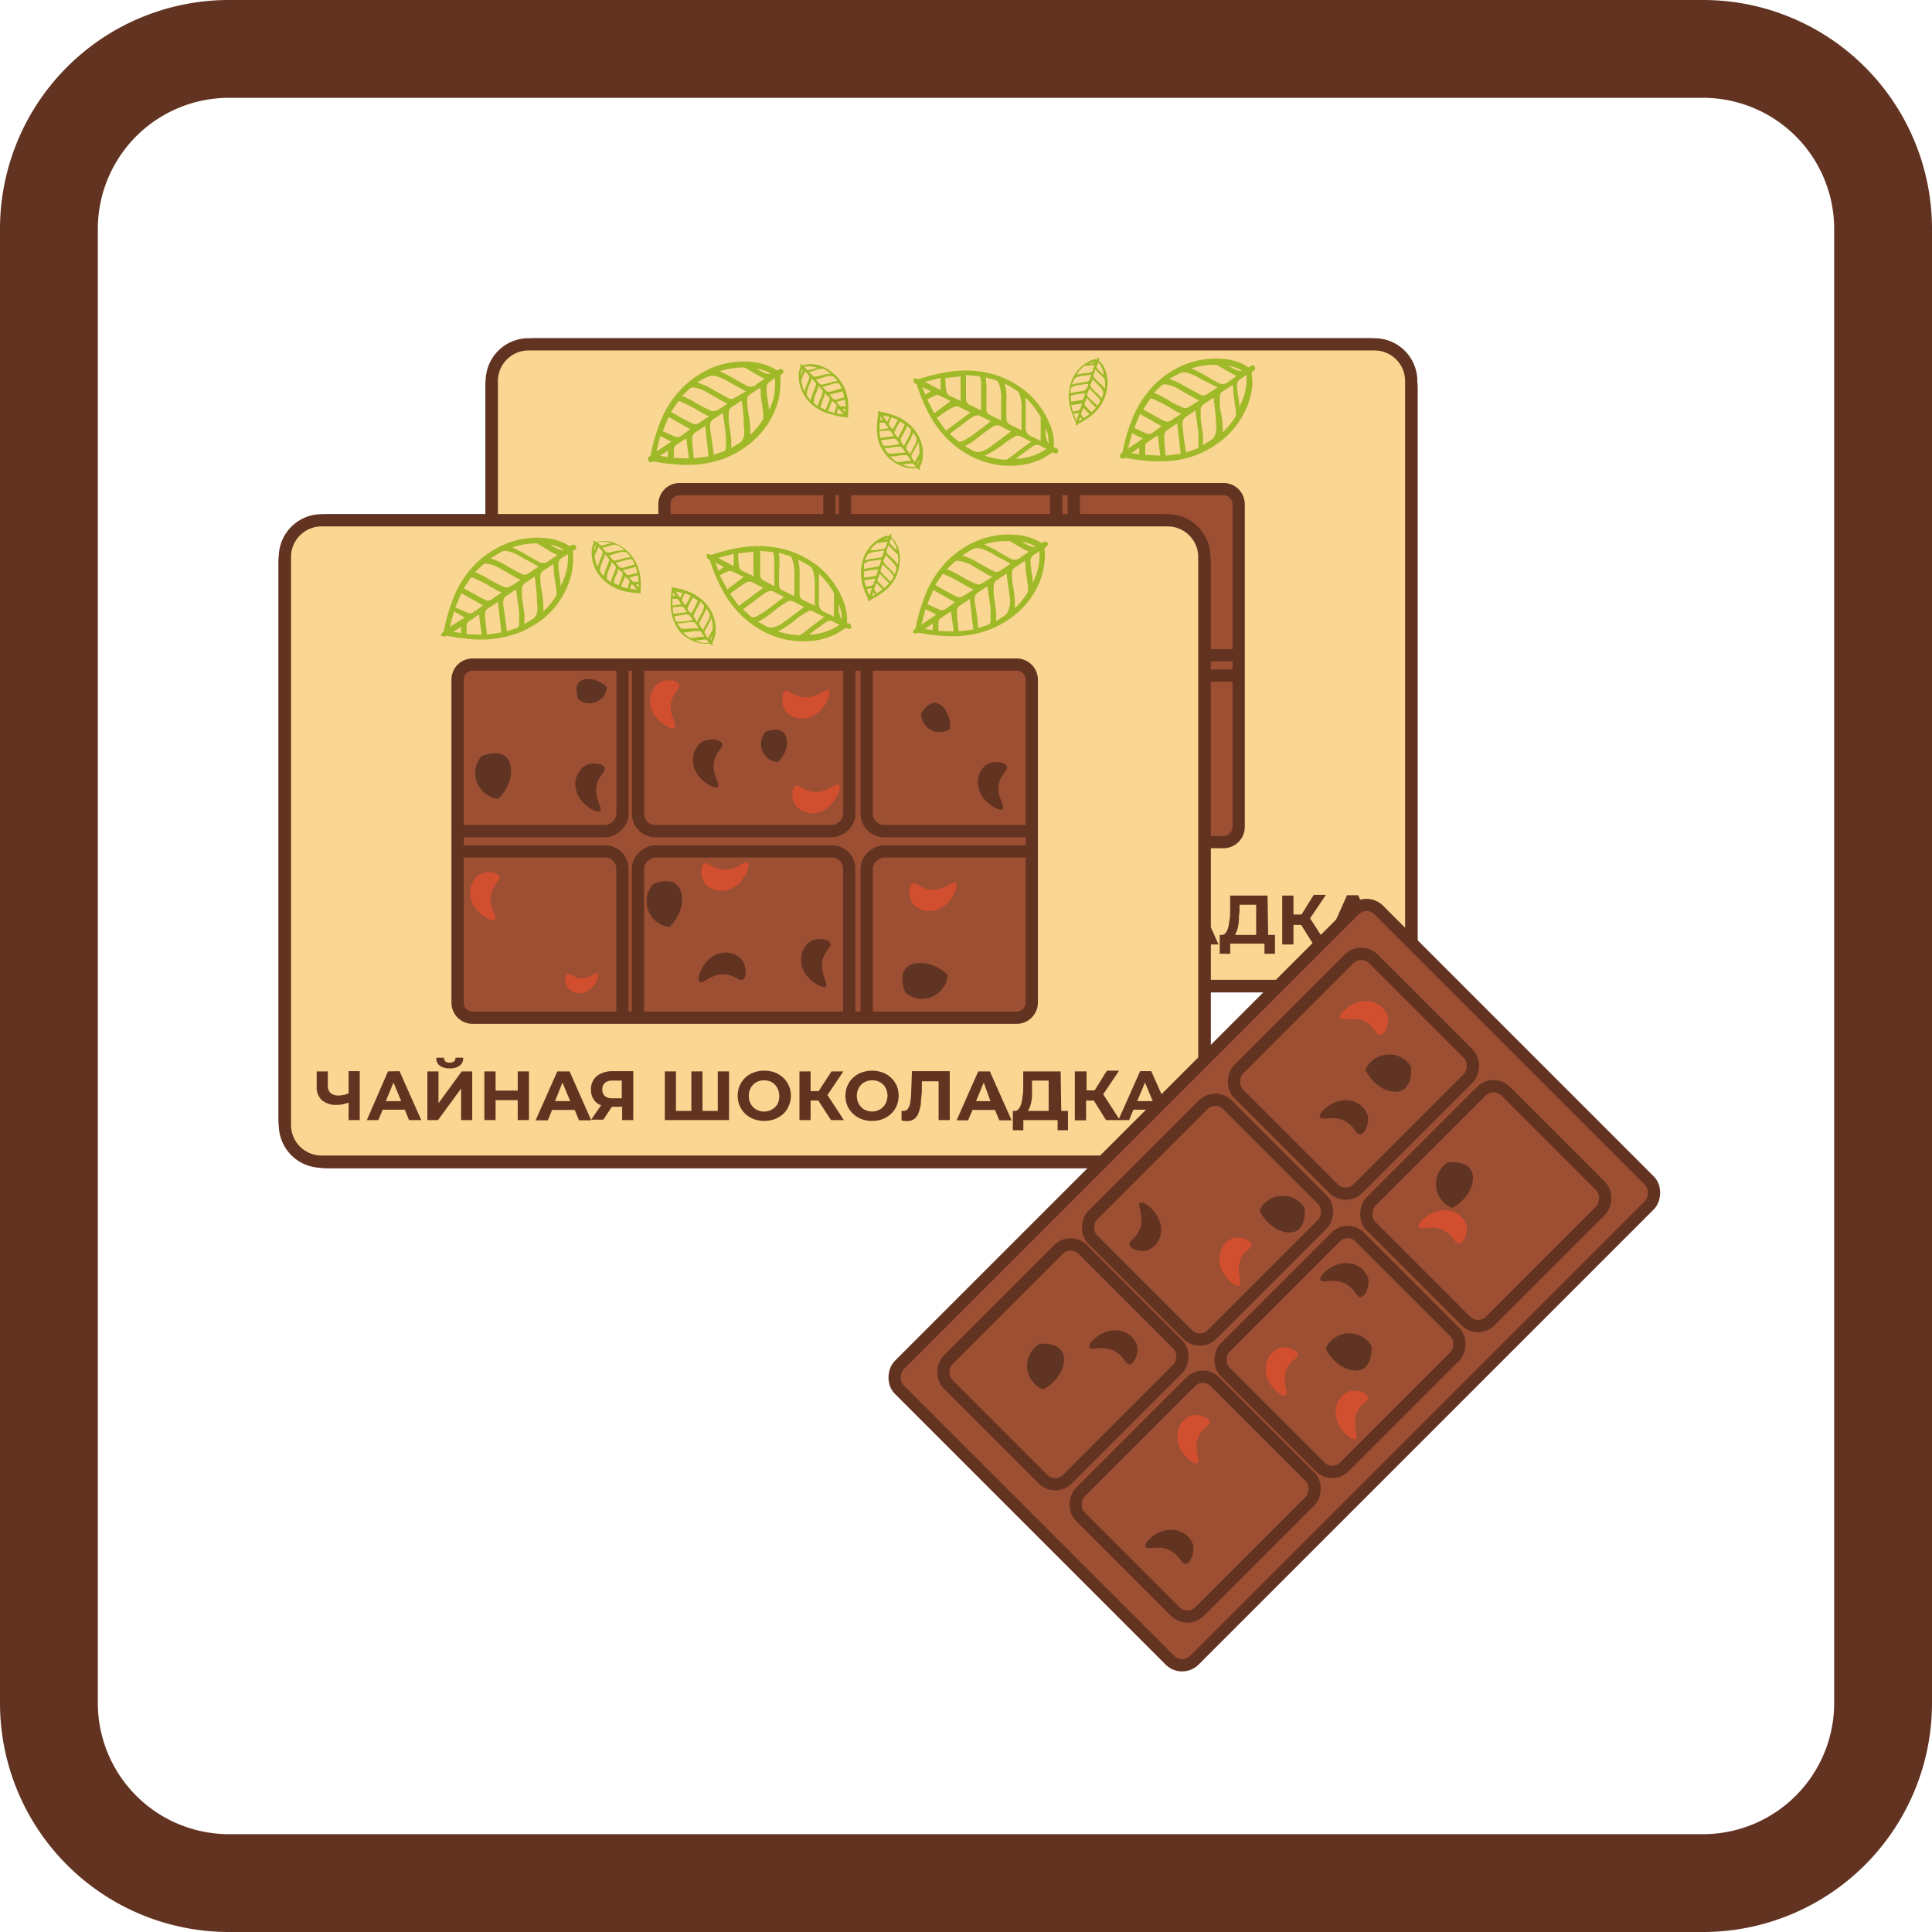 <svg xmlns="http://www.w3.org/2000/svg" viewBox="0 0 158 158"><defs><style>.cls-1{fill:#633321;}.cls-2{fill:#f9d692;}.cls-2,.cls-3,.cls-7{stroke:#633321;stroke-miterlimit:10;}.cls-3{fill:#9c4f33;}.cls-4{fill:#a0b928;}.cls-5{fill:#d14e2f;}.cls-6{fill:#5f3423;}.cls-7{fill:none;}</style></defs><g id="_9.6_Чайные_шоколадки" data-name="9.6 Чайные шоколадки"><path class="cls-1" d="M139.28,8A10.73,10.73,0,0,1,150,18.72V139.28A10.73,10.73,0,0,1,139.28,150H18.72A10.73,10.73,0,0,1,8,139.28V18.72A10.73,10.73,0,0,1,18.72,8H139.28m0-8H18.72A18.72,18.72,0,0,0,0,18.72V139.28A18.72,18.72,0,0,0,18.72,158H139.28A18.72,18.72,0,0,0,158,139.28V18.72A18.72,18.72,0,0,0,139.28,0Z"/><rect class="cls-2" x="40.19" y="28.16" width="75.25" height="52.5" rx="3.46"/><rect class="cls-3" x="58.9" y="23.68" width="37.84" height="61.48" rx="1.41" transform="translate(132.23 -23.4) rotate(90)"/><rect class="cls-3" x="88.8" y="37.29" width="15.3" height="17.28" rx="1.41" transform="translate(142.38 -50.51) rotate(90)"/><rect class="cls-3" x="88.8" y="54.26" width="15.3" height="17.28" rx="1.41" transform="translate(159.34 -33.55) rotate(90)"/><rect class="cls-3" x="70.09" y="37.29" width="15.3" height="17.28" rx="1.41" transform="translate(123.67 -31.81) rotate(90)"/><rect class="cls-3" x="70.09" y="54.26" width="15.3" height="17.28" rx="1.41" transform="translate(140.64 -14.85) rotate(90)"/><rect class="cls-3" x="51.54" y="37.29" width="15.3" height="17.28" rx="1.41" transform="translate(105.12 -13.26) rotate(90)"/><rect class="cls-3" x="51.54" y="54.26" width="15.3" height="17.28" rx="1.41" transform="translate(122.09 3.71) rotate(90)"/><path class="cls-2" d="M112.41,28.16H43.22a3,3,0,0,0-3,3V77.63a3,3,0,0,0,3,3h69.19a3,3,0,0,0,3-3V31.19A3,3,0,0,0,112.41,28.16ZM101.3,67.63a1.25,1.25,0,0,1-1.24,1.24H55.57a1.24,1.24,0,0,1-1.23-1.24V41.2A1.24,1.24,0,0,1,55.57,40h44.49a1.24,1.24,0,0,1,1.24,1.24Z"/><path class="cls-1" d="M45.43,75a2,2,0,0,1-.34.12,2.22,2.22,0,0,1-.51.06A.93.93,0,0,1,44,75a.81.81,0,0,1-.22-.62V73.24h-.91v1.24a1.44,1.44,0,0,0,.42,1.11,1.83,1.83,0,0,0,1.23.38,2.37,2.37,0,0,0,.52-.06,3.66,3.66,0,0,0,.44-.13v1.43h.91v-4h-.91Z"/><path class="cls-1" d="M48.65,73.24l-1.77,4h.94l.36-.85H50l.35.85h1l-1.78-4Zm-.18,2.42.63-1.52.63,1.52Z"/><path class="cls-1" d="M53.7,73a1.19,1.19,0,0,0,.83-.23.82.82,0,0,0,.28-.64h-.63a.43.43,0,0,1-.13.31.51.51,0,0,1-.35.11.52.52,0,0,1-.35-.11.46.46,0,0,1-.12-.31H52.6a.85.85,0,0,0,.27.64A1.21,1.21,0,0,0,53.7,73Z"/><polygon class="cls-1" points="52.78 75.83 52.78 73.24 51.87 73.24 51.87 77.21 52.74 77.21 54.63 74.63 54.63 77.21 55.54 77.21 55.54 73.24 54.68 73.24 52.78 75.83"/><polygon class="cls-1" points="59.26 74.81 57.45 74.81 57.45 73.24 56.53 73.24 56.53 77.21 57.45 77.21 57.45 75.58 59.26 75.58 59.26 77.21 60.18 77.21 60.18 73.24 59.26 73.24 59.26 74.81"/><path class="cls-1" d="M62.5,73.24l-1.77,4h.94l.35-.85h1.85l.35.85h1l-1.78-4Zm-.19,2.42L63,74.14l.63,1.52Z"/><path class="cls-1" d="M66.06,73.41a1.37,1.37,0,0,0-.6.51,1.47,1.47,0,0,0-.21.8,1.36,1.36,0,0,0,.2.77A1.27,1.27,0,0,0,66,76l.07,0-.83,1.2h1l.7-1h.85v1h.91v-4H67A2.31,2.31,0,0,0,66.06,73.41Zm1.72.58v1.44H67a.82.82,0,0,1-.59-.19.69.69,0,0,1-.19-.53.67.67,0,0,1,.2-.54A.9.9,0,0,1,67,74Z"/><polygon class="cls-1" points="75.62 76.46 74.37 76.46 74.37 73.24 73.46 73.24 73.46 76.46 72.2 76.46 72.2 73.24 71.29 73.24 71.29 77.21 76.54 77.21 76.54 73.24 75.62 73.24 75.62 76.46"/><path class="cls-1" d="M81,73.75a2.23,2.23,0,0,0-.69-.43,2.57,2.57,0,0,0-1.73,0,2,2,0,0,0-1.31,1.91,2,2,0,0,0,.16.81,1.94,1.94,0,0,0,1.15,1.09,2.57,2.57,0,0,0,1.73,0A2.23,2.23,0,0,0,81,76.7a2,2,0,0,0,.45-.65,2.08,2.08,0,0,0,.17-.82,2,2,0,0,0-.17-.82A2.15,2.15,0,0,0,81,73.75Zm-.41,2a1.25,1.25,0,0,1-.26.41,1.2,1.2,0,0,1-.4.26,1.38,1.38,0,0,1-1,0,1.31,1.31,0,0,1-.4-.26,1.25,1.25,0,0,1-.26-.41,1.44,1.44,0,0,1-.09-.51,1.42,1.42,0,0,1,.09-.52,1,1,0,0,1,.27-.4,1.05,1.05,0,0,1,.39-.27,1.3,1.3,0,0,1,.49-.09,1.35,1.35,0,0,1,.5.09,1.05,1.05,0,0,1,.39.27,1.11,1.11,0,0,1,.26.4,1.24,1.24,0,0,1,.1.52A1.19,1.19,0,0,1,80.57,75.74Z"/><polygon class="cls-1" points="85.89 73.24 84.92 73.24 83.87 74.84 83.21 74.84 83.21 73.24 82.3 73.24 82.3 77.21 83.21 77.21 83.21 75.61 83.85 75.61 84.88 77.21 85.93 77.21 84.59 75.16 85.89 73.24"/><path class="cls-1" d="M89.79,73.75a2.07,2.07,0,0,0-.68-.43,2.49,2.49,0,0,0-.87-.15,2.39,2.39,0,0,0-.86.15,2.17,2.17,0,0,0-.7.43,2.07,2.07,0,0,0,0,3,2.23,2.23,0,0,0,.69.43,2.5,2.5,0,0,0,.88.15,2.43,2.43,0,0,0,.86-.15,2.07,2.07,0,0,0,.68-.43,1.88,1.88,0,0,0,.46-.65,2.08,2.08,0,0,0,.17-.82,2,2,0,0,0-.17-.82A2,2,0,0,0,89.79,73.75Zm-.4,2a1.25,1.25,0,0,1-.26.41,1.31,1.31,0,0,1-.4.26,1.38,1.38,0,0,1-1,0,1.11,1.11,0,0,1-.4-.26,1.25,1.25,0,0,1-.26-.41,1.44,1.44,0,0,1-.09-.51,1.42,1.42,0,0,1,.09-.52,1.11,1.11,0,0,1,.26-.4,1.18,1.18,0,0,1,.4-.27,1.38,1.38,0,0,1,1,0,1,1,0,0,1,.4.27,1.11,1.11,0,0,1,.26.4,1.42,1.42,0,0,1,.09.52A1.36,1.36,0,0,1,89.39,75.74Z"/><path class="cls-1" d="M91.44,74.85a6.66,6.66,0,0,1-.07.87,1.36,1.36,0,0,1-.19.55.4.4,0,0,1-.36.19l-.17,0-.05.77.24.05.21,0a1,1,0,0,0,.58-.17,1,1,0,0,0,.35-.48,3,3,0,0,0,.2-.77,10,10,0,0,0,.08-1l0-.83h1.37v3.22h.91v-4H91.5Z"/><path class="cls-1" d="M96.88,73.24l-1.78,4h1l.35-.85h1.84l.36.85h1l-1.78-4Zm-.19,2.42.63-1.52L98,75.66Z"/><path class="cls-1" d="M103.66,73.24H100.6l0,1.24c0,.29,0,.55-.06.79a3.27,3.27,0,0,1-.11.63,1.18,1.18,0,0,1-.22.42.39.39,0,0,1-.33.14h-.13V78h.86v-.83h2.8V78h.86V76.46h-.56Zm-2.59,3.08a2.13,2.13,0,0,0,.16-.45,4.77,4.77,0,0,0,.09-.6c0-.22,0-.46.05-.7l0-.58h1.36v2.47H101A.85.85,0,0,0,101.07,76.32Z"/><path class="cls-1" d="M111.85,77.21h1l-1.78-4h-.91l-1.73,3.89-1.29-2,1.3-1.92h-1l-1,1.61h-.66V73.24h-.92v4h.92v-1.6h.63l1,1.6h1.89l.35-.85h1.85ZM110,75.66l.63-1.52.63,1.52Z"/><path class="cls-4" d="M91.59,37.37a.26.26,0,0,1,.14-.29.25.25,0,0,0,.08-.14,14.43,14.43,0,0,1,.71-2.49,8.49,8.49,0,0,1,1.9-3,7.87,7.87,0,0,1,1.41-1.1,6.84,6.84,0,0,1,4.19-1,4.7,4.7,0,0,1,1.52.37A2.76,2.76,0,0,1,102,30c.08.05.13.06.19,0s0,0,.06-.05a.27.27,0,0,1,.34,0l.05.09c.06.25-.17.29-.27.38,0,.33.06.65.05,1a5.73,5.73,0,0,1-.58,2.15,6.63,6.63,0,0,1-1.57,2.14,7.78,7.78,0,0,1-3.1,1.72,8.8,8.8,0,0,1-2.45.3,14.86,14.86,0,0,1-2.58-.27.2.2,0,0,0-.15,0,.27.27,0,0,1-.32,0Zm7.65-4.85-.77.52a.54.54,0,0,0-.28.5c0,.24,0,.48,0,.72.06.46.14.93.19,1.4,0,.24,0,.48,0,.74l.63-.39a.78.78,0,0,0,.38-.49,2.06,2.06,0,0,0,.06-.89C99.43,33.93,99.33,33.22,99.24,32.52ZM95.61,31l0,0a5,5,0,0,1,1.29.59c.42.23.83.46,1.26.68a.51.51,0,0,0,.51,0c.3-.19.59-.4.89-.6,0,0,0,0,0,0L98.21,31a3.61,3.61,0,0,0-1.13-.51.75.75,0,0,0-.49,0A9.43,9.43,0,0,0,95.61,31Zm2.47,1.75-.34-.15-1.23-.71a2.9,2.9,0,0,0-1.16-.45.44.44,0,0,0-.35.07l-.63.61,0,0a8.74,8.74,0,0,1,1.32.69c.31.18.63.34,1,.5a.5.5,0,0,0,.49,0ZM100,35.35a6.54,6.54,0,0,0,1-1.21.28.28,0,0,0,.07-.17c0-.12,0-.25,0-.37l-.21-1.41c0-.23,0-.47-.06-.71L100,32a.42.42,0,0,0-.23.37,8.21,8.21,0,0,0,0,1A8,8,0,0,1,100,35.35ZM97,37l.79-.27a.28.28,0,0,0,.22-.24,2.36,2.36,0,0,0,0-.28c0-.27,0-.54,0-.81-.08-.61-.17-1.22-.25-1.83l-.76.51a.56.56,0,0,0-.28.48,1.07,1.07,0,0,0,0,.31C96.77,35.55,96.86,36.26,97,37Zm-.4-3.17-.37-.16c-.37-.22-.74-.45-1.12-.65s-.6-.29-.91-.42a.13.13,0,0,0-.12,0l-.59.87c.19.12.35.22.52.31.4.22.8.44,1.2.64a.55.55,0,0,0,.6-.06Zm.88-3.69.74.37c.45.25.89.52,1.34.76a.74.74,0,0,0,.91-.05,8.19,8.19,0,0,1,.68-.47,2.8,2.8,0,0,1-.46-.22l-1.11-.65a.34.34,0,0,0-.14-.05A6.81,6.81,0,0,0,97.44,30.12Zm-2.11,7.12,1.19-.15c-.1-.85-.19-1.67-.29-2.5,0,0,0,0,0,0-.24.17-.48.35-.73.5a.59.59,0,0,0-.32.59C95.2,36.17,95.27,36.7,95.33,37.24ZM95,34.86l-1.77-1L92.76,35l1,.45a.49.49,0,0,0,.48-.05Zm-.11,2.4-.21-1.66c-.29.19-.59.38-.87.6a.35.35,0,0,0-.15.24c0,.25,0,.5,0,.76Zm7-6.58a3.72,3.72,0,0,1-.4.28.58.58,0,0,0-.32.59c0,.47.11.93.17,1.39,0,.12,0,.23,0,.34A4.71,4.71,0,0,0,101.94,30.68Zm-8.43,5.19-.88-.45-.33,1.27Zm-.29,1.28,0-.54-.64.44Zm8.43-6.82a3.09,3.09,0,0,0-1.18-.42C100.85,30.1,101.19,30.4,101.65,30.33Z"/><path class="cls-4" d="M74.68,31A.26.26,0,0,1,75,31a.22.22,0,0,0,.16,0,13.59,13.59,0,0,1,2.52-.6,8.32,8.32,0,0,1,3.51.2,7.48,7.48,0,0,1,1.65.69,6.76,6.76,0,0,1,2.91,3.16,4.67,4.67,0,0,1,.43,1.51,2.17,2.17,0,0,1,0,.51c0,.09,0,.13.1.16l.07,0a.26.26,0,0,1,.18.28l0,.09c-.19.17-.34,0-.46,0-.29.18-.54.37-.82.51a5.8,5.8,0,0,1-2.16.56,6.9,6.9,0,0,1-2.63-.32,7.61,7.61,0,0,1-3-1.87,8.63,8.63,0,0,1-1.47-2,14.75,14.75,0,0,1-1-2.38.15.15,0,0,0-.09-.11.28.28,0,0,1-.18-.27Zm8,4.28c-.27-.13-.56-.27-.83-.42a.57.57,0,0,0-.58,0c-.2.12-.41.25-.6.39-.38.28-.74.58-1.12.86-.2.14-.42.25-.64.38l.64.36a.82.82,0,0,0,.63.09,2.21,2.21,0,0,0,.8-.39Zm-.5-3.89,0,0a4.85,4.85,0,0,1,.12,1.42c0,.47,0,1,0,1.43a.52.52,0,0,0,.24.45c.31.17.64.32,1,.48a.08.08,0,0,0,0,0c0-.51,0-1,0-1.52a4,4,0,0,0-.11-1.24.9.9,0,0,0-.23-.43A10.43,10.43,0,0,0,82.16,31.36Zm-.31,3c0-.14,0-.25,0-.36,0-.48,0-.95,0-1.43a2.81,2.81,0,0,0-.18-1.22c-.05-.11-.1-.24-.23-.28l-.84-.24a.13.13,0,0,0,0,.05,9.32,9.32,0,0,1,.05,1.49c0,.36,0,.72,0,1.08a.51.51,0,0,0,.24.43Zm-1.31,2.89a6.54,6.54,0,0,0,1.56.31.36.36,0,0,0,.18,0,2.07,2.07,0,0,0,.32-.19l1.13-.87.58-.4-.87-.44a.44.44,0,0,0-.44,0,7.48,7.48,0,0,0-.84.54A8.25,8.25,0,0,1,80.54,37.26Zm-2.89-1.8c.2.18.42.36.62.56a.3.3,0,0,0,.32.07,1.19,1.19,0,0,0,.26-.11,5.34,5.34,0,0,0,.69-.43c.5-.37,1-.75,1.47-1.12-.25-.13-.54-.26-.81-.41a.59.59,0,0,0-.56,0,2.34,2.34,0,0,0-.27.15Zm2.57-1.91a2.85,2.85,0,0,1,0-.4c0-.43,0-.86,0-1.3s0-.66-.07-1c0,0-.05-.1-.08-.1L79,30.67c0,.22,0,.42,0,.61,0,.45,0,.91,0,1.36a.55.55,0,0,0,.35.49Zm3.64-1c0,.28,0,.55,0,.82,0,.52,0,1,0,1.55a.74.74,0,0,0,.5.77,6.16,6.16,0,0,1,.73.36,4.77,4.77,0,0,1,0-.51c0-.43,0-.86,0-1.29a.25.25,0,0,0,0-.15A6.37,6.37,0,0,0,83.86,32.51Zm-7.24,1.65.72,1,2-1.48v0c-.26-.13-.53-.25-.79-.4a.6.6,0,0,0-.67,0C77.49,33.53,77.07,33.84,76.62,34.16Zm1.92-1.44v-2l-1.24.14c0,.37,0,.71.07,1.06a.49.49,0,0,0,.28.39ZM76.4,33.8l1.34-1c-.31-.15-.62-.32-.95-.47a.39.39,0,0,0-.28,0c-.23.1-.45.22-.68.34Zm9.18,2.91a4.5,4.5,0,0,1-.44-.22.57.57,0,0,0-.67,0c-.38.26-.75.55-1.13.82l-.26.21A4.58,4.58,0,0,0,85.58,36.71ZM76.92,31.9l0-1-1.27.33Zm-1.25.38.45-.28-.69-.35Zm10.08,4a2.86,2.86,0,0,0-.22-1.23A2,2,0,0,0,85.75,36.28Z"/><path class="cls-4" d="M88,34.77a.12.12,0,0,1,0-.14s0,0,0-.06a7.15,7.15,0,0,1-.43-1.08,3.58,3.58,0,0,1-.13-1.56,3.47,3.47,0,0,1,.19-.77,3,3,0,0,1,1.21-1.48,2.18,2.18,0,0,1,.64-.29.78.78,0,0,1,.22,0s.06,0,.06-.05l0,0a.11.11,0,0,1,.1-.1l0,0c.08.07,0,.15,0,.2s.19.22.27.33a2.58,2.58,0,0,1,.39.92,3.07,3.07,0,0,1,0,1.17,3.39,3.39,0,0,1-.62,1.46,4.06,4.06,0,0,1-.78.77,7.1,7.1,0,0,1-1,.61l0,0a.12.12,0,0,1-.11.1ZM89.34,31c0,.12-.08.26-.13.39a.25.25,0,0,0,0,.25l.21.24c.15.15.31.29.45.44a2.65,2.65,0,0,1,.21.26l.12-.31a.39.39,0,0,0,0-.28,1.06,1.06,0,0,0-.22-.33Zm-1.68.46h0a2.65,2.65,0,0,1,.62-.14l.62-.11a.22.22,0,0,0,.19-.13l.15-.45h0l-.67.1a2,2,0,0,0-.54.13.37.37,0,0,0-.17.13A4.58,4.58,0,0,0,87.66,31.45ZM89,31.4l-.16,0-.63.09a1.36,1.36,0,0,0-.53.16s-.1.06-.1.12l-.06.39h0a3.55,3.55,0,0,1,.65-.12,3.55,3.55,0,0,0,.47-.09.18.18,0,0,0,.17-.13C88.91,31.71,89,31.56,89,31.4Zm1.35.39a2.42,2.42,0,0,0,0-.71.19.19,0,0,0,0-.07l-.11-.13-.46-.45-.21-.23c0,.14-.09.28-.14.42a.21.21,0,0,0,0,.19c.09.12.19.23.29.34A3.28,3.28,0,0,1,90.36,31.79Zm-.6,1.39.2-.31a.14.14,0,0,0,0-.15s0-.07-.06-.11a3.08,3.08,0,0,0-.24-.27c-.19-.2-.39-.39-.58-.58,0,.12-.08.26-.13.39a.23.23,0,0,0,0,.24.44.44,0,0,0,.08.11Zm-1-1-.17,0-.58.08a3.34,3.34,0,0,0-.43.1,0,0,0,0,0,0,0l0,.46.27,0,.6-.1a.25.25,0,0,0,.19-.19C88.66,32.44,88.71,32.31,88.75,32.17Zm-.69-1.54.36-.07.68-.1a.31.31,0,0,0,.3-.27c0-.11.08-.22.12-.34l-.23,0-.56.07-.07,0A3,3,0,0,0,88.06,30.63Zm1.19,3.08.38-.37-.78-.81h0c0,.12-.07.25-.12.37a.26.26,0,0,0,.05.3C88.91,33.37,89.08,33.54,89.25,33.71ZM88.49,33l-.89.13.14.54.46-.11a.21.21,0,0,0,.15-.14C88.4,33.24,88.45,33.1,88.49,33Zm.61.87-.52-.52-.15.45a.17.17,0,0,0,0,.12c.06.1.13.18.19.28Zm.7-4.23c0,.08,0,.15-.07.21a.24.24,0,0,0,0,.29c.14.16.29.3.43.45l.11.1A2,2,0,0,0,89.8,29.6Zm-1.56,4.13-.44.08.23.53Zm.24.52-.15-.18-.11.33Zm1.12-4.69a1.18,1.18,0,0,0-.53.17A.86.86,0,0,0,89.6,29.56Z"/><path class="cls-4" d="M69.33,34.12a.1.1,0,0,1-.13,0l-.07,0A6.26,6.26,0,0,1,68,33.89a3.56,3.56,0,0,1-1.42-.66,3.15,3.15,0,0,1-1.26-2.34,2,2,0,0,1,.07-.69,1.8,1.8,0,0,1,.08-.21.05.05,0,0,0,0-.08l0,0a.11.11,0,0,1,0-.14l0,0c.1,0,.13.06.18.09s.28-.06.42-.07a2.32,2.32,0,0,1,1,.12,2.92,2.92,0,0,1,1,.56,3.4,3.4,0,0,1,1,1.27,3.77,3.77,0,0,1,.28,1.06,6.32,6.32,0,0,1,0,1.15.11.11,0,0,0,0,.06.12.12,0,0,1,0,.14Zm-2.6-3.07.27.31a.27.27,0,0,0,.25.09l.31-.07.6-.17.33-.05-.21-.26a.36.36,0,0,0-.24-.13.9.9,0,0,0-.4,0Zm-.43,1.69h0a3.28,3.28,0,0,1,.18-.61c.08-.2.16-.39.23-.59a.26.26,0,0,0,0-.23l-.32-.36a0,0,0,0,0,0,0l-.24.63a1.63,1.63,0,0,0-.16.53.41.41,0,0,0,0,.22C66.08,32.48,66.2,32.61,66.3,32.74Zm.62-1.2c0,.06,0,.11,0,.16l-.24.59a1.42,1.42,0,0,0-.12.54.17.17,0,0,0,0,.15l.31.24s0,0,0,0a3.89,3.89,0,0,1,.23-.62c.06-.15.11-.3.16-.45a.25.25,0,0,0,0-.22Zm1-1a2.83,2.83,0,0,0-.59-.38l-.08,0-.16,0-.61.18-.31.07.29.32a.19.19,0,0,0,.18.08l.43-.08A3.51,3.51,0,0,1,67.93,30.56Zm.91,1.22c-.06-.11-.12-.22-.17-.33a.12.12,0,0,0-.12-.08.56.56,0,0,0-.13,0c-.12,0-.24,0-.35.06l-.79.23.27.3a.27.27,0,0,0,.22.1l.14,0Zm-1.38.37c0,.06,0,.12,0,.17l-.22.54c0,.14-.08.28-.13.42a.11.11,0,0,0,0,.06l.42.2c0-.09.07-.17.1-.25s.15-.37.21-.56a.25.25,0,0,0-.06-.26C67.65,32.37,67.56,32.26,67.46,32.15ZM65.78,32l.12-.35c.08-.21.17-.42.25-.64a.32.32,0,0,0-.08-.4,3.27,3.27,0,0,1-.24-.27c0,.08,0,.15-.07.22s-.15.35-.22.53a.07.07,0,0,0,0,.06A2.78,2.78,0,0,0,65.78,32Zm3.27.5L68.91,32l-1.08.28h0c.08.1.18.19.26.29a.26.26,0,0,0,.28.11Zm-1,.28-.34.84.54.14c0-.15.1-.3.14-.45a.21.21,0,0,0,0-.21Zm1.06-.1-.72.2c.11.11.21.23.32.35a.25.25,0,0,0,.12,0l.34,0ZM65.76,30l.14.16a.24.24,0,0,0,.28.1l.61-.15.14,0A2.11,2.11,0,0,0,65.76,30Zm2.8,3.4-.15.42.58.06Zm.58.05-.24,0,.23.26Zm-3.52-3.3a1.29,1.29,0,0,0-.12.54A.79.79,0,0,0,65.62,30.12Z"/><path class="cls-4" d="M71.84,33.62a.12.12,0,0,1,.13.06.09.09,0,0,0,.06,0,6.07,6.07,0,0,1,1.11.3A3.49,3.49,0,0,1,75,35.46a3,3,0,0,1,.47,1.86,2.31,2.31,0,0,1-.15.68,2,2,0,0,1-.11.2.06.06,0,0,0,0,.08s0,0,0,0a.11.11,0,0,1,0,.14l0,0c-.11,0-.13-.07-.17-.12l-.43,0a2.52,2.52,0,0,1-1-.24,3,3,0,0,1-1-.68,3.56,3.56,0,0,1-.79-1.37A4,4,0,0,1,71.72,35a7.34,7.34,0,0,1,.1-1.15.17.17,0,0,0,0-.07.11.11,0,0,1,0-.14ZM74.05,37l-.24-.34a.25.25,0,0,0-.22-.12,3.16,3.16,0,0,0-.32,0l-.62.1h-.33l.17.28a.35.35,0,0,0,.23.16.86.86,0,0,0,.39,0Zm.63-1.62h0a2.67,2.67,0,0,1-.25.58c-.1.18-.2.37-.29.56a.23.23,0,0,0,0,.23l.28.39s0,0,0,0l.31-.59a1.75,1.75,0,0,0,.22-.51.42.42,0,0,0,0-.22C74.86,35.65,74.77,35.51,74.68,35.37Zm-.76,1.11a1.07,1.07,0,0,1,.07-.15l.3-.56a1.21,1.21,0,0,0,.19-.52.16.16,0,0,0,0-.15l-.28-.28a0,0,0,0,0,0,0,4.8,4.8,0,0,1-.3.6c-.08.14-.15.28-.22.42a.22.22,0,0,0,0,.22C73.73,36.21,73.83,36.34,73.92,36.48Zm-1.12.85a2.58,2.58,0,0,0,.54.45l.07,0h.17l.63-.1.31,0-.25-.36a.19.19,0,0,0-.16-.1,3.4,3.4,0,0,0-.45,0A4,4,0,0,1,72.8,37.33ZM72.05,36l.12.35a.13.13,0,0,0,.11.1h.13l.36,0,.81-.13L73.35,36a.24.24,0,0,0-.22-.12H73Zm1.4-.2.08-.16.28-.51.18-.41s0,0,0,0l-.39-.26c0,.09-.1.16-.14.24s-.19.35-.27.54a.23.23,0,0,0,0,.26Zm1.65.36a2.53,2.53,0,0,1-.16.33c-.1.21-.22.41-.33.61a.33.33,0,0,0,0,.41c.07.08.14.19.21.29l.09-.2.28-.5a.21.21,0,0,0,0-.07A2.9,2.9,0,0,0,75.1,36.17Zm-3.18-.89.07.54,1.12-.15h0c-.08-.11-.16-.21-.23-.32a.25.25,0,0,0-.26-.14ZM73,35.13l.43-.8-.52-.2c-.06.15-.13.28-.19.43a.2.2,0,0,0,0,.21Zm-1.07,0,.74-.11c-.09-.13-.18-.26-.28-.38a.16.16,0,0,0-.11-.07h-.34Zm3,3.08a1.58,1.58,0,0,1-.13-.18.26.26,0,0,0-.27-.13l-.61.08-.15,0A2.08,2.08,0,0,0,74.89,38.18Zm-2.37-3.71.19-.4-.57-.14ZM72,34.35l.23,0L72,34.05ZM75,38.05a1.24,1.24,0,0,0,.18-.53C75.14,37.69,75,37.84,75,38.05Z"/><path class="cls-4" d="M53,37.61a.28.28,0,0,1,.13-.3.21.21,0,0,0,.09-.13,14.18,14.18,0,0,1,.71-2.49,8.13,8.13,0,0,1,1.9-3,7.44,7.44,0,0,1,1.41-1.1,6.75,6.75,0,0,1,4.18-1A4.76,4.76,0,0,1,63,30a2.7,2.7,0,0,1,.44.24.13.13,0,0,0,.19,0l.06,0a.25.25,0,0,1,.33,0l.06.09c0,.24-.17.28-.27.37a8,8,0,0,1,0,1,5.59,5.59,0,0,1-.57,2.16,6.77,6.77,0,0,1-1.57,2.13,7.63,7.63,0,0,1-3.11,1.72,8.81,8.81,0,0,1-2.45.31,14.86,14.86,0,0,1-2.58-.27.22.22,0,0,0-.14,0,.26.26,0,0,1-.32,0Zm7.64-4.85c-.25.16-.5.35-.77.51a.55.55,0,0,0-.27.51,5.53,5.53,0,0,0,0,.71c.06.47.14.94.2,1.4,0,.25,0,.49,0,.75l.64-.39a.84.84,0,0,0,.38-.5,2,2,0,0,0,0-.88C60.85,34.16,60.75,33.46,60.65,32.76ZM57,31.28l0,0a5.61,5.61,0,0,1,1.3.58c.41.24.83.47,1.25.69a.49.49,0,0,0,.51,0L61,32l0,0-1.33-.73a4.26,4.26,0,0,0-1.13-.51.91.91,0,0,0-.49,0C57.66,30.88,57.35,31.09,57,31.28ZM59.49,33a2,2,0,0,1-.33-.15l-1.24-.71a3,3,0,0,0-1.15-.44.42.42,0,0,0-.36.07l-.62.61,0,0a8.29,8.29,0,0,1,1.32.69c.31.18.63.34,1,.49a.46.46,0,0,0,.48,0C58.89,33.44,59.18,33.23,59.49,33Zm1.87,2.56a5.7,5.7,0,0,0,1-1.21.28.28,0,0,0,.06-.16,1.53,1.53,0,0,0,0-.37c-.06-.48-.14-1-.2-1.42,0-.23,0-.46-.06-.7l-.82.55a.43.43,0,0,0-.23.37,6.58,6.58,0,0,0,.06,1A8.43,8.43,0,0,1,61.36,35.58Zm-3,1.64c.26-.09.52-.19.79-.27a.27.27,0,0,0,.21-.24.9.9,0,0,0,0-.28,5.63,5.63,0,0,0,0-.82c-.07-.61-.16-1.22-.25-1.83-.24.17-.49.35-.76.51a.58.58,0,0,0-.28.48c0,.11,0,.21,0,.31C58.18,35.79,58.28,36.5,58.38,37.22ZM58,34.05a2.56,2.56,0,0,1-.37-.17c-.38-.21-.75-.44-1.13-.64s-.6-.29-.9-.43c0,0-.11,0-.12,0-.21.29-.4.58-.6.87l.53.31c.4.22.79.44,1.2.64a.55.55,0,0,0,.6-.06C57.44,34.4,57.7,34.24,58,34.05Zm.87-3.69.74.37c.45.25.89.52,1.35.76a.73.73,0,0,0,.91-.06,7.32,7.32,0,0,1,.68-.46c-.17-.08-.32-.14-.46-.22-.38-.21-.74-.43-1.11-.65a.44.44,0,0,0-.15-.05A6.53,6.53,0,0,0,58.85,30.36Zm-2.11,7.12,1.19-.15c-.09-.85-.19-1.67-.28-2.5l0,0c-.25.17-.48.34-.74.49a.61.61,0,0,0-.32.6C56.62,36.41,56.68,36.93,56.74,37.48Zm-.31-2.38-1.77-1-.48,1.16,1,.45a.49.49,0,0,0,.48-.05Zm-.11,2.39-.22-1.65c-.28.19-.58.38-.87.59a.42.42,0,0,0-.14.25c0,.25,0,.5,0,.76Zm7-6.57L63,31.2a.57.57,0,0,0-.31.59c0,.46.1.93.16,1.39l.06.33A4.68,4.68,0,0,0,63.36,30.92Zm-8.44,5.19L54,35.66l-.32,1.27Zm-.28,1.27,0-.53-.64.43Zm8.43-6.81a2.83,2.83,0,0,0-1.19-.42C62.26,30.34,62.6,30.64,63.07,30.57Z"/><rect class="cls-2" x="23.27" y="42.55" width="75.25" height="52.5" rx="3.46"/><rect class="cls-3" x="41.98" y="38.06" width="37.84" height="61.48" rx="1.41" transform="translate(129.7 7.9) rotate(90)"/><path class="cls-1" d="M59.35,79.69c.79.09,1.13.6,1.43.41s.3-1.14-.17-1.68A1.79,1.79,0,0,0,58.76,78c-1.27.39-1.82,2-1.56,2.28S58.17,79.56,59.35,79.69Z"/><path class="cls-1" d="M48.82,64.11c.21-.76.76-1,.62-1.35s-1.08-.47-1.68-.09a1.83,1.83,0,0,0-.68,1.77c.2,1.31,1.74,2.12,2,1.89S48.51,65.26,48.82,64.11Z"/><path class="cls-1" d="M58.43,62.14c.21-.76.77-1,.62-1.34s-1.07-.48-1.68-.1a1.81,1.81,0,0,0-.67,1.78c.19,1.3,1.73,2.11,2,1.88S58.12,63.29,58.43,62.14Z"/><path class="cls-1" d="M81.71,64c.21-.77.77-1,.62-1.35s-1.07-.48-1.68-.1A1.82,1.82,0,0,0,80,64.29c.19,1.31,1.73,2.11,2,1.88S81.4,65.1,81.71,64Z"/><path class="cls-1" d="M67.28,78.46c.21-.76.76-1,.62-1.34s-1.08-.48-1.68-.1a1.81,1.81,0,0,0-.68,1.77c.19,1.31,1.74,2.12,2,1.89S67,79.61,67.28,78.46Z"/><path class="cls-5" d="M54.92,57.31c.21-.77.77-1,.62-1.35s-1.07-.48-1.68-.09a1.8,1.8,0,0,0-.67,1.77c.19,1.31,1.73,2.11,2,1.89S54.61,58.46,54.92,57.31Z"/><path class="cls-5" d="M40.2,73c.21-.76.77-1,.63-1.34s-1.08-.48-1.68-.1a1.79,1.79,0,0,0-.68,1.77c.19,1.31,1.73,2.12,2,1.89S39.89,74.19,40.2,73Z"/><path class="cls-5" d="M59,71.09c-.79-.12-1.11-.64-1.41-.46s-.35,1.12.1,1.68a1.81,1.81,0,0,0,1.84.46c1.28-.34,1.9-2,1.64-2.23S60.21,71.26,59,71.09Z"/><path class="cls-5" d="M66.44,64.74c-.79-.12-1.11-.64-1.41-.46s-.35,1.12.1,1.68a1.81,1.81,0,0,0,1.84.46c1.27-.34,1.9-2,1.64-2.23S67.61,64.91,66.44,64.74Z"/><path class="cls-5" d="M47.4,80c-.54-.08-.77-.45-1-.32s-.24.78.07,1.17a1.26,1.26,0,0,0,1.28.32c.89-.24,1.32-1.37,1.14-1.55S48.22,80.08,47.4,80Z"/><path class="cls-5" d="M76,72.74c-.78-.11-1.11-.64-1.41-.46s-.34,1.13.11,1.68a1.82,1.82,0,0,0,1.84.47c1.27-.35,1.89-2,1.63-2.23S77.19,72.92,76,72.74Z"/><path class="cls-5" d="M65.61,57c-.79-.12-1.11-.64-1.41-.46s-.35,1.12.1,1.68a1.81,1.81,0,0,0,1.84.46c1.28-.34,1.9-2,1.64-2.23S66.78,57.18,65.61,57Z"/><path class="cls-6" d="M74.06,81.19a2.11,2.11,0,0,0,2.1.35,2.13,2.13,0,0,0,1.35-1.81c-1.3-1.23-2.9-1.18-3.46-.5S74,81.12,74.06,81.19Z"/><path class="cls-6" d="M47.31,57.19a1.42,1.42,0,0,0,2.32-1c-.88-.83-2-.8-2.33-.34S47.28,57.14,47.31,57.19Z"/><path class="cls-6" d="M39.39,61.83a2.12,2.12,0,0,0,1.36,3.5c1.27-1.27,1.27-2.87.61-3.44S39.47,61.8,39.39,61.83Z"/><path class="cls-6" d="M53.4,72.31a2.12,2.12,0,0,0,1.35,3.5C56,74.54,56,73,55.36,72.37S53.47,72.28,53.4,72.31Z"/><path class="cls-6" d="M62.62,59.85a1.49,1.49,0,0,0,1,2.48c.9-.9.9-2,.43-2.44S62.67,59.83,62.62,59.85Z"/><path class="cls-6" d="M75.34,58.36a1.5,1.5,0,0,0,2.34,1.26c.11-1.27-.63-2.13-1.25-2.14S75.37,58.31,75.34,58.36Z"/><rect class="cls-7" x="71.87" y="51.68" width="15.3" height="17.28" rx="1.41" transform="translate(139.84 -19.2) rotate(90)"/><rect class="cls-7" x="71.87" y="68.65" width="15.3" height="17.28" rx="1.41" transform="translate(156.81 -2.24) rotate(90)"/><rect class="cls-7" x="53.17" y="51.68" width="15.3" height="17.28" rx="1.41" transform="translate(121.14 -0.5) rotate(90)"/><rect class="cls-7" x="53.17" y="68.65" width="15.3" height="17.28" rx="1.41" transform="translate(138.1 16.46) rotate(90)"/><rect class="cls-7" x="34.62" y="51.68" width="15.3" height="17.28" rx="1.41" transform="translate(102.59 18.05) rotate(90)"/><rect class="cls-7" x="34.62" y="68.65" width="15.3" height="17.28" rx="1.41" transform="translate(119.55 35.01) rotate(90)"/><path class="cls-2" d="M95.49,42.55H26.3a3,3,0,0,0-3,3V92a3,3,0,0,0,3,3H95.49a3,3,0,0,0,3-3V45.58A3,3,0,0,0,95.49,42.55ZM84.38,82a1.24,1.24,0,0,1-1.24,1.23H38.65A1.23,1.23,0,0,1,37.42,82V55.59a1.23,1.23,0,0,1,1.23-1.24H83.14a1.24,1.24,0,0,1,1.24,1.24Z"/><path class="cls-1" d="M28.51,89.41a1.8,1.8,0,0,1-.35.12,2.07,2.07,0,0,1-.5.06.89.89,0,0,1-.63-.21.77.77,0,0,1-.22-.61V87.62H25.9v1.25a1.4,1.4,0,0,0,.42,1.1,1.78,1.78,0,0,0,1.23.39,2.37,2.37,0,0,0,.52-.06,4.29,4.29,0,0,0,.44-.13V91.6h.91v-4h-.91Z"/><path class="cls-1" d="M31.73,87.62,30,91.6h.94l.36-.85H33.1l.35.85h1l-1.78-4Zm-.18,2.43.63-1.52.63,1.52Z"/><path class="cls-1" d="M36.78,87.37a1.27,1.27,0,0,0,.83-.23.78.78,0,0,0,.27-.64h-.63a.39.39,0,0,1-.12.31.66.66,0,0,1-.7,0,.42.42,0,0,1-.12-.31h-.63a.78.78,0,0,0,.27.64A1.27,1.27,0,0,0,36.78,87.37Z"/><polygon class="cls-1" points="35.86 90.22 35.86 87.62 34.95 87.62 34.95 91.6 35.82 91.6 37.71 89.02 37.71 91.6 38.62 91.6 38.62 87.62 37.76 87.62 35.86 90.22"/><polygon class="cls-1" points="42.34 89.19 40.53 89.19 40.53 87.62 39.61 87.62 39.61 91.6 40.53 91.6 40.53 89.97 42.34 89.97 42.34 91.6 43.26 91.6 43.26 87.62 42.34 87.62 42.34 89.19"/><path class="cls-1" d="M45.58,87.62l-1.78,4h1l.35-.85H47l.35.85h1l-1.77-4Zm-.19,2.43L46,88.53l.63,1.52Z"/><path class="cls-1" d="M49.14,87.8a1.37,1.37,0,0,0-.6.51,1.47,1.47,0,0,0-.21.8,1.38,1.38,0,0,0,.2.77,1.2,1.2,0,0,0,.57.49l.07,0-.83,1.2h1l.7-1.06h.84V91.6h.91v-4H50.05A2.14,2.14,0,0,0,49.14,87.8Zm1.71.57v1.45h-.8a.87.87,0,0,1-.59-.19.69.69,0,0,1-.2-.53.67.67,0,0,1,.21-.54.9.9,0,0,1,.6-.19Z"/><polygon class="cls-1" points="58.7 90.85 57.45 90.85 57.45 87.62 56.54 87.62 56.54 90.85 55.28 90.85 55.28 87.62 54.37 87.62 54.37 91.6 59.62 91.6 59.62 87.62 58.7 87.62 58.7 90.85"/><path class="cls-1" d="M64.06,88.14a2.23,2.23,0,0,0-.69-.43,2.45,2.45,0,0,0-.87-.15,2.39,2.39,0,0,0-.86.15,1.94,1.94,0,0,0-1.15,1.09,2,2,0,0,0-.16.81,2,2,0,0,0,.61,1.47,2.19,2.19,0,0,0,.7.44,2.57,2.57,0,0,0,1.73,0,2.43,2.43,0,0,0,.69-.43,2,2,0,0,0,.45-.66,2.06,2.06,0,0,0,0-1.64A2.1,2.1,0,0,0,64.06,88.14Zm-.41,2a1.11,1.11,0,0,1-.26.4,1.15,1.15,0,0,1-.4.26,1.25,1.25,0,0,1-1,0,1.07,1.07,0,0,1-.4-.26,1.2,1.2,0,0,1-.26-.4,1.46,1.46,0,0,1-.09-.52,1.36,1.36,0,0,1,.09-.51,1.13,1.13,0,0,1,.27-.41,1.16,1.16,0,0,1,.39-.26,1.3,1.3,0,0,1,.49-.09,1.39,1.39,0,0,1,.5.09,1.16,1.16,0,0,1,.39.26,1.25,1.25,0,0,1,.26.41,1.36,1.36,0,0,1,.1.51A1.42,1.42,0,0,1,63.65,90.13Z"/><polygon class="cls-1" points="68.97 87.62 68 87.62 66.95 89.23 66.29 89.23 66.29 87.62 65.38 87.62 65.38 91.6 66.29 91.6 66.29 90 66.92 90 67.96 91.6 69.01 91.6 67.67 89.55 68.97 87.62"/><path class="cls-1" d="M72.87,88.14a2,2,0,0,0-.69-.43,2.54,2.54,0,0,0-1.72,0A2,2,0,0,0,69.3,88.8a2.13,2.13,0,0,0-.16.81,2.18,2.18,0,0,0,.16.82,1.88,1.88,0,0,0,.46.65,2.14,2.14,0,0,0,.69.44,2.49,2.49,0,0,0,.87.15,2.39,2.39,0,0,0,.86-.15,2.18,2.18,0,0,0,.69-.43,1.92,1.92,0,0,0,.46-.66,2.18,2.18,0,0,0,0-1.64A2,2,0,0,0,72.87,88.14Zm-.4,2a1,1,0,0,1-.27.4,1,1,0,0,1-.39.26,1.13,1.13,0,0,1-.49.1,1.21,1.21,0,0,1-.5-.1,1,1,0,0,1-.39-.26,1.2,1.2,0,0,1-.26-.4,1.46,1.46,0,0,1-.1-.52,1.36,1.36,0,0,1,.1-.51,1.25,1.25,0,0,1,.26-.41,1.31,1.31,0,0,1,.4-.26,1.38,1.38,0,0,1,1,0,1.2,1.2,0,0,1,.4.26,1.25,1.25,0,0,1,.26.41,1.36,1.36,0,0,1,.09.51A1.42,1.42,0,0,1,72.47,90.13Z"/><path class="cls-1" d="M74.52,89.24a6.66,6.66,0,0,1-.07.87,1.36,1.36,0,0,1-.19.55.44.44,0,0,1-.36.19.51.51,0,0,1-.17,0l0,.78.24.05h.21a.94.94,0,0,0,.57-.16,1,1,0,0,0,.36-.48,3.53,3.53,0,0,0,.2-.78c0-.3.06-.65.08-1l0-.83h1.37V91.6h.91v-4H74.58Z"/><path class="cls-1" d="M80,87.62l-1.77,4h.94l.36-.85h1.84l.36.85h1l-1.78-4Zm-.18,2.43.63-1.52L81,90.05Z"/><path class="cls-1" d="M86.74,87.62H83.68l0,1.25c0,.28,0,.55-.06.79a3.41,3.41,0,0,1-.11.63,1.18,1.18,0,0,1-.22.42.4.4,0,0,1-.34.14h-.12v1.58h.86V91.6h2.8v.83h.85V90.85h-.55Zm-2.6,3.09a2.22,2.22,0,0,0,.17-.46,4.77,4.77,0,0,0,.09-.6c0-.22,0-.45,0-.7l0-.58h1.36v2.48H84.05Z"/><path class="cls-1" d="M94.93,91.6h1l-1.78-4h-.91l-1.73,3.89-1.29-2,1.3-1.93h-1l-1,1.61h-.66V87.62H87.9v4h.92V90h.63l1,1.6h1.89l.35-.85h1.85ZM93,90.05l.64-1.52.63,1.52Z"/><path class="cls-4" d="M74.67,51.76a.27.27,0,0,1,.14-.3.2.2,0,0,0,.08-.13,14.18,14.18,0,0,1,.71-2.49,8.27,8.27,0,0,1,1.9-3,7.44,7.44,0,0,1,1.41-1.1,6.78,6.78,0,0,1,4.19-1,4.77,4.77,0,0,1,1.52.37,2.7,2.7,0,0,1,.44.24c.08.05.13.06.19,0l.06,0a.25.25,0,0,1,.33,0l.06.09c0,.24-.17.28-.27.37,0,.34.06.65,0,1a5.73,5.73,0,0,1-.58,2.16A6.48,6.48,0,0,1,83.33,50a7.63,7.63,0,0,1-3.11,1.72,8.71,8.71,0,0,1-2.45.31,14.85,14.85,0,0,1-2.57-.27.25.25,0,0,0-.15,0,.26.26,0,0,1-.32,0Zm7.64-4.85c-.24.16-.5.35-.77.51a.57.57,0,0,0-.27.51,5.52,5.52,0,0,0,0,.71c.06.47.14.94.19,1.4,0,.25,0,.49,0,.75l.63-.39a.77.77,0,0,0,.38-.5A2,2,0,0,0,82.6,49C82.51,48.31,82.41,47.61,82.31,46.91Zm-3.62-1.48,0,0a5.54,5.54,0,0,1,1.29.58c.42.24.83.47,1.26.69a.49.49,0,0,0,.51,0c.3-.19.59-.39.89-.6l0,0-1.33-.73a4.12,4.12,0,0,0-1.13-.51.91.91,0,0,0-.49,0C79.33,45,79,45.24,78.69,45.43Zm2.47,1.74a2.16,2.16,0,0,1-.34-.15l-1.23-.71a3.1,3.1,0,0,0-1.16-.44.43.43,0,0,0-.36.07l-.62.61,0,0a8.84,8.84,0,0,1,1.33.69c.31.18.63.34,1,.49a.48.48,0,0,0,.49,0ZM83,49.73a6,6,0,0,0,1-1.21.39.39,0,0,0,.07-.16,2.3,2.3,0,0,0,0-.37c-.06-.47-.13-1-.2-1.42,0-.23,0-.46-.06-.7l-.82.55a.46.46,0,0,0-.23.37c0,.33,0,.66.06,1A8.43,8.43,0,0,1,83,49.73Zm-3,1.64c.26-.09.52-.19.79-.27a.28.28,0,0,0,.22-.24,2.7,2.7,0,0,0,0-.28c0-.27,0-.55,0-.82-.08-.61-.17-1.22-.26-1.83-.24.17-.49.35-.75.51a.6.6,0,0,0-.29.48c0,.11,0,.21,0,.31C79.85,49.94,79.94,50.65,80,51.37Zm-.4-3.17a3.17,3.17,0,0,1-.37-.17c-.37-.21-.74-.44-1.13-.64s-.6-.29-.9-.43a.16.16,0,0,0-.12,0l-.59.87c.19.11.35.22.52.31.4.22.8.44,1.2.64a.55.55,0,0,0,.6-.06C79.1,48.55,79.36,48.39,79.64,48.2Zm.88-3.69c.25.13.5.24.73.37.46.25.9.52,1.35.76a.72.72,0,0,0,.91-.06c.21-.17.45-.3.68-.46-.17-.08-.32-.14-.46-.22l-1.11-.65a.39.39,0,0,0-.14,0A6.48,6.48,0,0,0,80.52,44.51ZM78.4,51.63l1.2-.15c-.1-.85-.19-1.67-.29-2.5l0,0c-.24.17-.48.34-.73.49a.59.59,0,0,0-.32.6C78.28,50.56,78.35,51.08,78.4,51.63Zm-.31-2.38-1.77-1-.48,1.16,1,.45a.49.49,0,0,0,.48-.05ZM78,51.64,77.77,50c-.29.19-.59.38-.88.59a.42.42,0,0,0-.14.25c0,.25,0,.5,0,.76Zm7-6.57c-.16.11-.27.2-.41.28a.59.59,0,0,0-.31.59c0,.46.11.93.17,1.39,0,.11,0,.22,0,.33A4.68,4.68,0,0,0,85,45.07Zm-8.43,5.19-.88-.45-.33,1.27Zm-.29,1.27,0-.53-.64.43Zm8.43-6.81a2.84,2.84,0,0,0-1.18-.42C83.93,44.49,84.27,44.79,84.73,44.72Z"/><path class="cls-4" d="M57.76,45.36a.27.27,0,0,1,.32,0,.18.18,0,0,0,.16,0,14.47,14.47,0,0,1,2.52-.61,8.5,8.5,0,0,1,3.51.21,7.48,7.48,0,0,1,1.65.69,6.76,6.76,0,0,1,2.91,3.16,4.67,4.67,0,0,1,.43,1.51,2.09,2.09,0,0,1,0,.5c0,.09,0,.14.1.17l.07,0a.26.26,0,0,1,.18.28l0,.09c-.19.16-.34,0-.46,0-.29.18-.54.37-.82.51a5.8,5.8,0,0,1-2.16.56,6.87,6.87,0,0,1-2.63-.32,7.65,7.65,0,0,1-3-1.87,8.69,8.69,0,0,1-1.47-2,14,14,0,0,1-1-2.38.24.24,0,0,0-.09-.11.26.26,0,0,1-.18-.27Zm8,4.28c-.26-.14-.55-.27-.82-.42a.55.55,0,0,0-.58,0,6.17,6.17,0,0,0-.6.39c-.38.28-.74.58-1.12.86-.2.14-.42.25-.65.38l.65.36a.89.89,0,0,0,.62.09,2.25,2.25,0,0,0,.81-.39Zm-.49-3.89,0,0a5.61,5.61,0,0,1,.12,1.42c0,.47,0,.95,0,1.42a.54.54,0,0,0,.24.46l1,.48a.43.43,0,0,1,0,0c0-.5,0-1,0-1.51a4,4,0,0,0-.11-1.24.81.81,0,0,0-.23-.43A8.64,8.64,0,0,0,65.24,45.75Zm-.31,3c0-.14,0-.25,0-.36,0-.48,0-1,0-1.43a2.86,2.86,0,0,0-.18-1.23c0-.11-.1-.23-.24-.27l-.83-.25a.21.21,0,0,0,0,.06,8.22,8.22,0,0,1,0,1.49c0,.36,0,.72,0,1.08a.47.47,0,0,0,.23.42Zm-1.31,2.89a6.06,6.06,0,0,0,1.56.3.28.28,0,0,0,.18,0,2.07,2.07,0,0,0,.32-.19c.38-.29.75-.59,1.13-.87.18-.14.38-.27.58-.41L66.51,50a.44.44,0,0,0-.43,0,7.4,7.4,0,0,0-.84.53A8.76,8.76,0,0,1,63.62,51.65Zm-2.89-1.8c.2.18.42.36.62.56a.28.28,0,0,0,.32.06,1.17,1.17,0,0,0,.26-.1,8,8,0,0,0,.69-.43c.5-.37,1-.75,1.47-1.12-.26-.13-.54-.26-.81-.41a.59.59,0,0,0-.56,0,1.43,1.43,0,0,0-.27.15Zm2.56-1.91c0-.14,0-.27,0-.4,0-.43,0-.87,0-1.3s0-.66-.07-1c0,0-.05-.09-.08-.09l-1-.09c0,.22,0,.41,0,.61,0,.45,0,.91,0,1.36a.55.55,0,0,0,.35.49Zm3.65-1c0,.29,0,.56,0,.83,0,.52,0,1,0,1.55a.73.73,0,0,0,.49.76,7.29,7.29,0,0,1,.74.37c0-.19,0-.35,0-.51l0-1.29a.25.25,0,0,0,0-.15A6.62,6.62,0,0,0,66.94,46.89ZM59.7,48.55l.72,1,2-1.48v0c-.26-.13-.54-.25-.79-.4a.59.59,0,0,0-.67,0C60.57,47.92,60.15,48.23,59.7,48.55Zm1.92-1.44v-2l-1.25.15c0,.37,0,.71.08,1.05a.49.49,0,0,0,.28.4Zm-2.14,1.08,1.34-1c-.31-.16-.62-.32-1-.47a.34.34,0,0,0-.28,0,7.18,7.18,0,0,0-.68.34Zm9.18,2.91c-.17-.09-.31-.14-.44-.22a.55.55,0,0,0-.67,0c-.38.26-.75.54-1.13.82l-.26.21A4.75,4.75,0,0,0,68.66,51.1ZM60,46.29l0-1-1.27.34Zm-1.25.38.45-.29L58.51,46Zm10.08,4a3.09,3.09,0,0,0-.22-1.24A2,2,0,0,0,68.83,50.67Z"/><path class="cls-4" d="M71.05,49.16A.11.11,0,0,1,71,49,.17.17,0,0,0,71,49a6.64,6.64,0,0,1-.43-1.07,3.58,3.58,0,0,1-.13-1.56,3.47,3.47,0,0,1,.19-.77,3,3,0,0,1,1.21-1.49,2.09,2.09,0,0,1,.63-.28.91.91,0,0,1,.23,0s.06,0,.06-.06a0,0,0,0,0,0,0,.13.13,0,0,1,.11-.1h0c.08.08,0,.15,0,.21a2.88,2.88,0,0,1,.28.33,2.54,2.54,0,0,1,.39.91,3.12,3.12,0,0,1,0,1.18A3.3,3.3,0,0,1,73,47.65a4.12,4.12,0,0,1-.78.78,6.21,6.21,0,0,1-1,.6.1.1,0,0,0,0,0,.13.13,0,0,1-.11.1Zm1.37-3.79c0,.13-.08.26-.13.4a.23.23,0,0,0,0,.25l.21.24.45.44a2.65,2.65,0,0,1,.21.26l.12-.31a.39.39,0,0,0,0-.28.86.86,0,0,0-.23-.33Zm-1.68.47h0a2.1,2.1,0,0,1,.61-.15l.63-.1a.22.22,0,0,0,.19-.13l.15-.45h0l-.67.11a1.71,1.71,0,0,0-.54.13.37.37,0,0,0-.17.13A3.19,3.19,0,0,0,70.74,45.84Zm1.34-.06-.15,0-.63.09a1.1,1.1,0,0,0-.53.16s-.1.06-.11.12,0,.25,0,.38h0a4.64,4.64,0,0,1,.65-.11l.47-.09a.21.21,0,0,0,.17-.13C72,46.09,72,45.94,72.08,45.78Zm1.36.4a3.42,3.42,0,0,0,0-.71s0-.06,0-.08l-.11-.13-.46-.44-.21-.23c-.05.14-.09.28-.14.42a.21.21,0,0,0,0,.19c.09.11.19.23.29.33A3.65,3.65,0,0,1,73.44,46.18Zm-.61,1.39.21-.32a.12.12,0,0,0,0-.14L73,47a3.08,3.08,0,0,0-.24-.27c-.19-.2-.39-.39-.59-.58l-.12.39a.23.23,0,0,0,0,.24.44.44,0,0,0,.08.11Zm-1-1-.17,0-.58.08-.43.09s0,0,0,0l0,.47.27,0,.6-.1A.26.26,0,0,0,71.7,47C71.74,46.83,71.78,46.7,71.83,46.56ZM71.14,45,71.5,45l.68-.1a.32.32,0,0,0,.3-.27c0-.11.08-.23.11-.35l-.22.05-.56.08a.08.08,0,0,0-.07,0A2.61,2.61,0,0,0,71.14,45Zm1.19,3.08.38-.38-.78-.8h0c0,.12-.07.25-.12.37a.26.26,0,0,0,0,.3C72,47.76,72.16,47.93,72.33,48.1Zm-.76-.75-.9.13.15.53.46-.1a.21.21,0,0,0,.15-.15C71.48,47.62,71.53,47.48,71.57,47.35Zm.61.87-.52-.52-.15.44a.19.19,0,0,0,0,.13l.19.28Zm.7-4.23c0,.08,0,.15-.07.21a.24.24,0,0,0,0,.29c.14.16.29.3.43.45l.11.1A2.13,2.13,0,0,0,72.88,44Zm-1.57,4.12-.43.08.23.54Zm.25.53-.15-.18-.11.33ZM72.68,44a1.18,1.18,0,0,0-.53.17C72.33,44.08,72.53,44.1,72.68,44Z"/><path class="cls-4" d="M52.41,48.51a.1.1,0,0,1-.13,0,.11.11,0,0,0-.07,0,6.26,6.26,0,0,1-1.14-.16,3.7,3.7,0,0,1-1.42-.66,3.3,3.3,0,0,1-.57-.55,3,3,0,0,1-.69-1.79,2,2,0,0,1,.07-.69.9.9,0,0,1,.08-.21s0-.06,0-.08l0,0a.11.11,0,0,1,0-.14l0,0c.11,0,.14.06.19.1l.42-.08a2.5,2.5,0,0,1,1,.12,2.94,2.94,0,0,1,1,.57,3.37,3.37,0,0,1,.95,1.26,4,4,0,0,1,.28,1.06,6.43,6.43,0,0,1,0,1.16.11.11,0,0,0,0,.06.12.12,0,0,1,0,.14Zm-2.6-3.07.27.31a.28.28,0,0,0,.24.09l.31-.07.61-.17c.11,0,.22,0,.33-.05l-.21-.26a.4.4,0,0,0-.24-.14,1.07,1.07,0,0,0-.4,0Zm-.43,1.69h0a2.52,2.52,0,0,1,.18-.61c.08-.2.16-.4.23-.6a.22.22,0,0,0,0-.22l-.31-.36,0,0c-.08.21-.15.42-.24.63a1.9,1.9,0,0,0-.15.53.41.41,0,0,0,0,.22C49.16,46.87,49.27,47,49.38,47.13Zm.62-1.2c0,.06,0,.11,0,.16l-.24.59a1.21,1.21,0,0,0-.12.53.18.18,0,0,0,0,.16l.31.23s0,0,0,0a4.13,4.13,0,0,1,.22-.62c.06-.15.12-.3.17-.45a.24.24,0,0,0,0-.22Zm1-1a2.47,2.47,0,0,0-.59-.38l-.08,0a.51.51,0,0,0-.17,0l-.61.17-.3.07.29.33a.21.21,0,0,0,.17.08,3.12,3.12,0,0,0,.44-.09A4,4,0,0,1,51,45Zm.91,1.22c-.06-.11-.12-.22-.17-.33a.12.12,0,0,0-.12-.08H51.5l-.35.07-.8.22c.09.1.19.2.28.31a.24.24,0,0,0,.22.09.32.32,0,0,0,.14,0Zm-1.38.37c0,.06,0,.12,0,.17l-.22.54c-.05.14-.09.28-.13.42s0,0,0,0l.42.21.1-.25c.07-.19.15-.38.21-.57a.26.26,0,0,0-.06-.26Zm-1.68-.16L49,46c.08-.22.17-.43.25-.64a.32.32,0,0,0-.08-.4,3.08,3.08,0,0,1-.24-.27c0,.08,0,.15-.07.22l-.22.52a.25.25,0,0,0,0,.07A3.1,3.1,0,0,0,48.86,46.38Zm3.27.49L52,46.36l-1.08.27,0,0,.27.29a.26.26,0,0,0,.28.1Zm-1,.29-.34.84.54.14c.05-.16.1-.3.14-.45a.23.23,0,0,0,0-.21Zm1.06-.1-.72.2.32.34a.18.18,0,0,0,.12,0l.33,0Zm-3.33-2.71a2,2,0,0,1,.15.17.26.26,0,0,0,.28.1l.6-.16.15,0A2.06,2.06,0,0,0,48.83,44.35Zm2.81,3.41-.15.41.58.07Zm.58.05-.24,0,.23.26ZM48.7,44.5a1.33,1.33,0,0,0-.12.55A.82.82,0,0,0,48.7,44.5Z"/><path class="cls-4" d="M54.91,48a.13.13,0,0,1,.14.06.09.09,0,0,0,.06,0,6,6,0,0,1,1.11.29,3.69,3.69,0,0,1,1.33.83,3.31,3.31,0,0,1,.5.62,3,3,0,0,1,.47,1.85,2.17,2.17,0,0,1-.15.68,1.28,1.28,0,0,1-.11.2.07.07,0,0,0,0,.09s0,0,0,0a.12.12,0,0,1,0,.15l0,0c-.11,0-.13-.08-.17-.12l-.43,0a2.47,2.47,0,0,1-1-.24,2.87,2.87,0,0,1-1-.69A3.42,3.42,0,0,1,55,50.48a4,4,0,0,1-.15-1.09,5.49,5.49,0,0,1,.1-1.14.17.17,0,0,0,0-.07.11.11,0,0,1,0-.14Zm2.22,3.37L56.89,51a.24.24,0,0,0-.23-.12,1.63,1.63,0,0,0-.31,0l-.62.09c-.11,0-.22,0-.34,0l.18.28a.39.39,0,0,0,.23.16.86.86,0,0,0,.39,0Zm.63-1.63h0a2.31,2.31,0,0,1-.25.58c-.1.19-.2.38-.29.57a.2.2,0,0,0,0,.22c.09.14.18.26.28.4s0,0,0,0l.31-.6a1.59,1.59,0,0,0,.22-.5.33.33,0,0,0,0-.22A4.91,4.91,0,0,0,57.76,49.75ZM57,50.86a1.47,1.47,0,0,0,.06-.14l.31-.56a1.21,1.21,0,0,0,.19-.52.23.23,0,0,0,0-.16l-.28-.27v0a5.43,5.43,0,0,1-.3.59c-.08.14-.15.29-.22.43a.22.22,0,0,0,0,.22A4.56,4.56,0,0,0,57,50.86Zm-1.13.86a3.38,3.38,0,0,0,.55.45l.07,0h.17l.63-.1.31,0-.25-.35c0-.07-.09-.11-.16-.1a3.4,3.4,0,0,0-.45,0A4.14,4.14,0,0,1,55.87,51.72Zm-.75-1.32a3.62,3.62,0,0,1,.13.35.12.12,0,0,0,.11.09l.12,0,.37,0,.81-.13-.23-.33a.29.29,0,0,0-.22-.13h-.14Zm1.41-.2c0-.06,0-.12.07-.17s.2-.33.28-.5.13-.27.19-.41,0,0,0,0l-.39-.26c-.05.08-.1.16-.14.24s-.19.35-.27.53a.23.23,0,0,0,0,.27Zm1.65.36a3.36,3.36,0,0,1-.16.33l-.33.61a.33.33,0,0,0,0,.4c.08.09.14.2.22.3L58,52l.28-.5a.11.11,0,0,0,0-.06A2.57,2.57,0,0,0,58.18,50.56ZM55,49.67l.07.53,1.11-.14h0a3.88,3.88,0,0,1-.23-.33.26.26,0,0,0-.26-.13Zm1.06-.15.43-.8L56,48.51l-.19.43a.24.24,0,0,0,0,.22Zm-1.07,0,.73-.1a4.56,4.56,0,0,0-.27-.39.15.15,0,0,0-.11-.06H55Zm3,3.09a1.4,1.4,0,0,1-.12-.18.25.25,0,0,0-.27-.13l-.62.08-.14,0A2.15,2.15,0,0,0,58,52.57Zm-2.37-3.72.2-.39-.57-.14ZM55,48.73h.24l-.2-.28Zm3.1,3.71a1.29,1.29,0,0,0,.18-.53C58.21,52.08,58.08,52.23,58.12,52.44Z"/><path class="cls-4" d="M36.09,52a.27.27,0,0,1,.13-.29.2.2,0,0,0,.08-.13,15.49,15.49,0,0,1,.71-2.5,8.34,8.34,0,0,1,1.91-3A7.58,7.58,0,0,1,40.33,45a6.79,6.79,0,0,1,4.18-1,4.63,4.63,0,0,1,1.52.36,3.25,3.25,0,0,1,.45.25c.07,0,.12.06.18,0l.07,0a.25.25,0,0,1,.33,0l.06.08c.05.25-.17.29-.27.38,0,.34.06.65,0,1a5.59,5.59,0,0,1-.57,2.16,6.89,6.89,0,0,1-1.57,2.13A7.63,7.63,0,0,1,41.64,52a8.44,8.44,0,0,1-2.45.3A13.14,13.14,0,0,1,36.61,52a.29.29,0,0,0-.14,0,.26.26,0,0,1-.32,0Zm7.64-4.85c-.25.17-.5.35-.77.52a.54.54,0,0,0-.27.51,5.63,5.63,0,0,0,0,.71c.06.47.14.93.2,1.4,0,.24,0,.49,0,.75l.64-.39a.87.87,0,0,0,.38-.5,2.22,2.22,0,0,0,0-.89C43.92,48.55,43.82,47.85,43.73,47.14ZM40.1,45.66l0,0a5.65,5.65,0,0,1,1.3.59c.41.24.83.47,1.25.68a.49.49,0,0,0,.51,0c.3-.19.59-.4.89-.6l0,0-1.33-.73a4.09,4.09,0,0,0-1.13-.51.91.91,0,0,0-.49,0C40.74,45.27,40.43,45.48,40.1,45.66Zm2.47,1.75a3.52,3.52,0,0,1-.33-.15c-.42-.23-.83-.48-1.24-.71a2.83,2.83,0,0,0-1.16-.44.4.4,0,0,0-.35.07l-.63.61,0,0a10.33,10.33,0,0,1,1.32.69c.31.18.63.35,1,.5a.53.53,0,0,0,.49,0C42,47.83,42.26,47.62,42.57,47.41ZM44.44,50a6,6,0,0,0,1-1.21.31.31,0,0,0,.06-.16,1.61,1.61,0,0,0,0-.38c-.06-.47-.14-.94-.2-1.41,0-.23,0-.46-.07-.71-.27.19-.54.38-.81.55a.45.45,0,0,0-.23.37,6.71,6.71,0,0,0,.06,1A8.43,8.43,0,0,1,44.44,50Zm-3,1.64c.26-.09.53-.19.8-.27a.29.29,0,0,0,.21-.24,1.35,1.35,0,0,0,0-.28,5.56,5.56,0,0,0,0-.82c-.07-.61-.17-1.22-.25-1.83-.24.16-.49.35-.76.51a.56.56,0,0,0-.28.48,1.61,1.61,0,0,0,0,.31C41.26,50.18,41.36,50.88,41.45,51.61Zm-.4-3.17-.36-.17-1.13-.65c-.29-.15-.6-.28-.9-.42,0,0-.11,0-.13,0-.2.28-.39.58-.59.87l.53.31c.4.21.79.44,1.2.64a.54.54,0,0,0,.6-.07C40.52,48.79,40.78,48.62,41.05,48.44Zm.88-3.69.74.37,1.34.76a.74.74,0,0,0,.92-.06c.2-.17.44-.3.67-.46l-.46-.22L44,44.49a.24.24,0,0,0-.14-.05A6.23,6.23,0,0,0,41.93,44.75Zm-2.11,7.12L41,51.72c-.09-.85-.19-1.68-.28-2.5l0,0c-.25.16-.49.34-.74.49a.6.6,0,0,0-.32.59C39.69,50.8,39.76,51.32,39.82,51.87Zm-.31-2.39-1.77-1-.49,1.16,1,.45a.49.49,0,0,0,.48-.05Zm-.11,2.4-.22-1.66-.87.6a.39.39,0,0,0-.14.25c0,.24,0,.49,0,.76Zm7-6.57a4.73,4.73,0,0,1-.41.27.59.59,0,0,0-.31.6c0,.46.1.92.16,1.39,0,.11,0,.22,0,.33A4.6,4.6,0,0,0,46.44,45.31ZM38,50.5,37.12,50l-.33,1.27Zm-.29,1.27,0-.53-.64.43ZM46.15,45A2.83,2.83,0,0,0,45,44.54C45.34,44.73,45.68,45,46.15,45Z"/><rect class="cls-3" x="87.15" y="77.37" width="34.13" height="55.46" rx="1.41" transform="translate(104.84 -42.91) rotate(45)"/><rect class="cls-3" x="103.79" y="80.02" width="13.8" height="15.59" rx="1.41" transform="translate(94.51 -52.55) rotate(45)"/><rect class="cls-3" x="114.61" y="90.84" width="13.8" height="15.59" rx="1.41" transform="translate(105.33 -57.03) rotate(45)"/><rect class="cls-3" x="91.86" y="91.95" width="13.8" height="15.59" rx="1.41" transform="translate(99.45 -40.62) rotate(45)"/><rect class="cls-3" x="102.68" y="102.77" width="13.8" height="15.59" rx="1.41" transform="translate(110.28 -45.1) rotate(45)"/><rect class="cls-3" x="80.02" y="103.78" width="13.8" height="15.59" rx="1.41" transform="translate(104.36 -28.78) rotate(45)"/><rect class="cls-3" x="90.84" y="114.61" width="13.8" height="15.59" rx="1.41" transform="translate(115.18 -33.27) rotate(45)"/><path class="cls-1" d="M93.19,100.6c-.32.72-.91.89-.82,1.23s1,.64,1.64.35a1.78,1.78,0,0,0,.94-1.64c0-1.33-1.38-2.36-1.7-2.18S93.68,99.51,93.19,100.6Z"/><path class="cls-1" d="M110.14,91.77c.67.44.75,1,1.1,1s.78-.88.6-1.57A1.81,1.81,0,0,0,110.36,90c-1.31-.21-2.55,1-2.42,1.35S109.15,91.13,110.14,91.77Z"/><path class="cls-1" d="M110.18,105.07c.67.43.74,1,1.09,1s.79-.88.61-1.57a1.82,1.82,0,0,0-1.49-1.18c-1.3-.22-2.54,1-2.41,1.35S109.18,104.42,110.18,105.07Z"/><path class="cls-1" d="M95.86,126.89c.67.43.75,1,1.1,1s.78-.88.6-1.58a1.81,1.81,0,0,0-1.48-1.18c-1.31-.22-2.54,1-2.41,1.35S94.87,126.25,95.86,126.89Z"/><path class="cls-1" d="M91.28,110.57c.67.43.75,1,1.1,1s.78-.88.6-1.57a1.81,1.81,0,0,0-1.48-1.18c-1.31-.22-2.55,1-2.42,1.35S90.29,109.92,91.28,110.57Z"/><path class="cls-5" d="M118.22,100.71c.67.43.75,1,1.1,1s.78-.88.6-1.57A1.81,1.81,0,0,0,118.44,99c-1.31-.22-2.55,1-2.42,1.35S117.23,100.06,118.22,100.71Z"/><path class="cls-5" d="M111.79,83.64c.66.43.74,1,1.09,1s.78-.88.6-1.57A1.8,1.8,0,0,0,112,81.89c-1.3-.22-2.54,1-2.41,1.35S110.79,83,111.79,83.64Z"/><path class="cls-5" d="M101.48,102.92c.35-.71,1-.86.87-1.2s-1-.68-1.63-.42a1.82,1.82,0,0,0-1,1.61c-.06,1.32,1.3,2.41,1.63,2.24S101,104,101.48,102.92Z"/><path class="cls-5" d="M105.27,111.9c.35-.71,1-.86.87-1.2s-1-.68-1.63-.42a1.83,1.83,0,0,0-1,1.61c-.06,1.33,1.3,2.41,1.63,2.24S104.74,113,105.27,111.9Z"/><path class="cls-5" d="M98.05,117.43c.35-.71,1-.86.87-1.2s-1-.68-1.63-.42a1.79,1.79,0,0,0-1,1.61c-.07,1.32,1.29,2.41,1.62,2.24S97.53,118.5,98.05,117.43Z"/><path class="cls-5" d="M111,115.45c.35-.71,1-.86.87-1.21s-1-.67-1.63-.41a1.78,1.78,0,0,0-1,1.61c-.07,1.32,1.29,2.41,1.62,2.24S110.5,116.51,111,115.45Z"/><path class="cls-6" d="M85,109.9a2.13,2.13,0,0,0-1,1.89,2.1,2.1,0,0,0,1.31,1.84c1.57-.86,2-2.4,1.53-3.13S85.08,109.89,85,109.9Z"/><path class="cls-6" d="M118.41,95.06a2.11,2.11,0,0,0,.34,3.73c1.57-.86,2-2.39,1.54-3.13S118.49,95.05,118.41,95.06Z"/><path class="cls-6" d="M115.4,87.24a2.09,2.09,0,0,0-1.86-1,2.12,2.12,0,0,0-1.88,1.25c.82,1.6,2.34,2.09,3.09,1.63S115.41,87.31,115.4,87.24Z"/><path class="cls-6" d="M106.69,98.77A2.11,2.11,0,0,0,103,99c.82,1.6,2.34,2.09,3.09,1.63S106.7,98.84,106.69,98.77Z"/><path class="cls-6" d="M112.16,110.07a2.11,2.11,0,0,0-3.74.22c.82,1.6,2.34,2.09,3.09,1.63S112.17,110.15,112.16,110.07Z"/></g></svg>